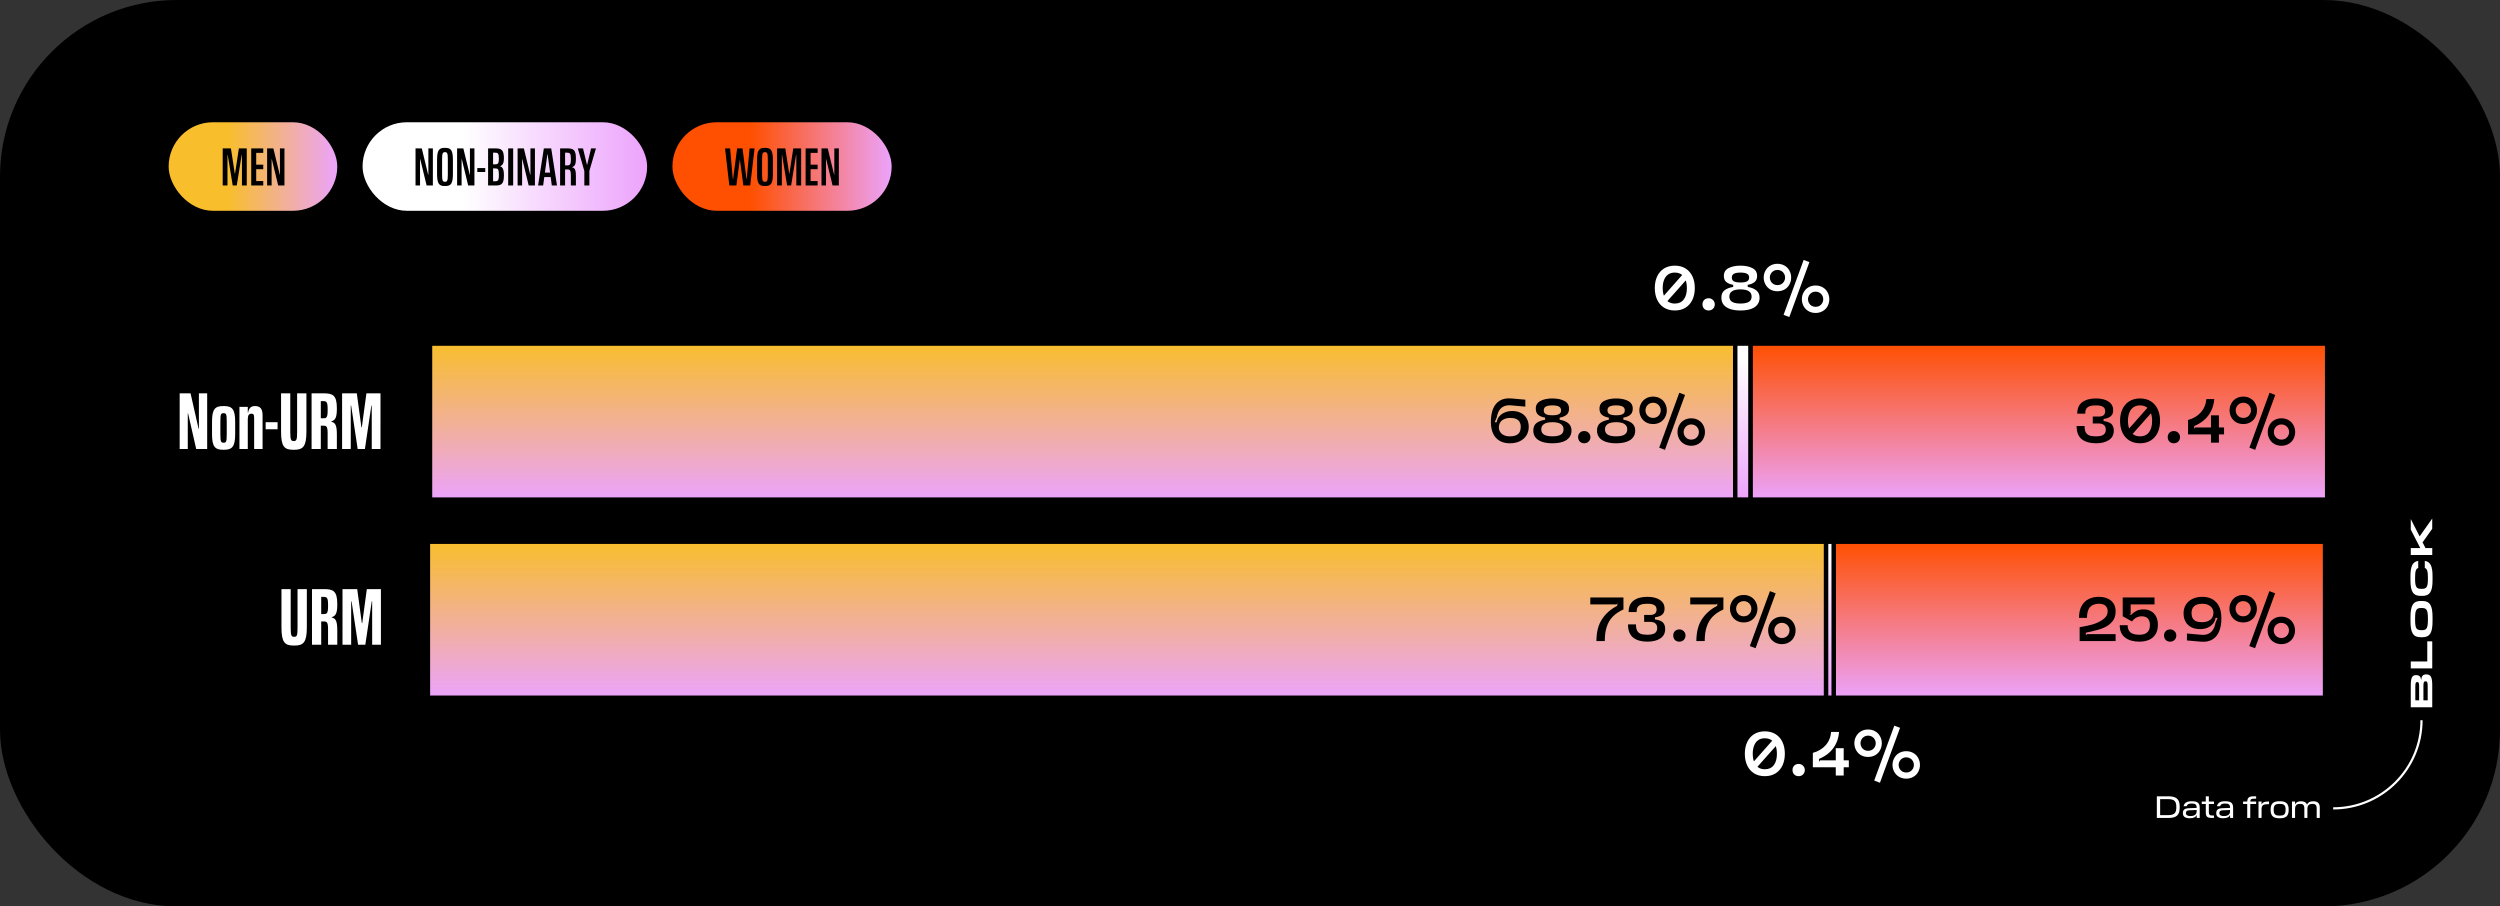 <svg width="1186" height="430" viewBox="0 0 1186 430" fill="none" xmlns="http://www.w3.org/2000/svg"><rect x="0" y="0" width="1186" height="430" fill="#333333" stroke="none"/><rect width="1186" height="430" rx="83.816" fill="#000"></rect><path d="M98.284 213h-5.205l-3.847-16.86h-.151V213h-3.847v-26.402h5.167l3.809 16.86h.151v-16.86h3.923V213zm7.921.377h-.264c-3.96 0-5.356-1.471-5.356-7.392v-5.922c0-5.959 1.396-7.43 5.356-7.43h.264c3.923 0 5.356 1.471 5.356 7.43v5.922c0 5.921-1.433 7.392-5.356 7.392zm-.113-3.357c1.131 0 1.471-.264 1.471-3.998v-6.034c0-3.734-.34-3.961-1.471-3.961-1.207 0-1.547.227-1.547 3.961v6.034c0 3.734.378 3.998 1.547 3.998zm18.473 2.98h-3.998v-14.672c0-1.735-.377-2.074-1.32-2.074-1.132 0-1.698.792-1.698 2.602V213h-3.96v-19.99h3.96v2.715h.151c.415-2.149 1.358-3.092 3.244-3.092 2.489 0 3.621 1.282 3.621 4.413V213zm1.46-9.354v-3.357h5.657v3.357h-5.657zm13.534 9.731h-.415c-4.262 0-5.809-1.509-5.809-8.637v-18.142h4.375v18.33c0 3.697.34 4.3 1.585 4.3h.113c1.244 0 1.546-.603 1.546-4.3v-18.33h4.413v18.142c0 7.128-1.622 8.637-5.808 8.637zm12.63-.377h-4.376v-26.402h5.696c4.337 0 6.298.867 6.298 7.053v.377c0 4.451-.98 5.356-2.64 5.884v.151c1.735.49 2.64 1.245 2.64 6.072V213h-4.375v-7.468c0-3.357-.641-3.583-2.036-3.583h-1.207V213zm1.131-22.706h-1.131v8.147h1.131c1.471 0 2.112-.226 2.112-3.583v-.943c0-3.357-.641-3.621-2.112-3.621zM180.506 213h-4.149v-20.594h-.188L173.114 213h-3.433l-3.092-20.594h-.189V213h-4.111v-26.402h6.978l2.187 16.143h.189l2.187-16.143h6.676V213z" fill="#fff"></path><path fill="url(#paint0_linear_743_199)" stroke="#000" stroke-width="2.095" d="M203 257h663.3v74H203z"></path><path fill="url(#paint1_linear_743_199)" stroke="#000" stroke-width="2.095" d="M869.9 257H1103v74H869.9z"></path><path d="M139.753 306.25h-.415c-4.262 0-5.808-1.508-5.808-8.637v-18.142h4.375v18.331c0 3.696.339 4.299 1.584 4.299h.113c1.245 0 1.546-.603 1.546-4.299v-18.331h4.413v18.142c0 7.129-1.621 8.637-5.808 8.637zm12.63-.377h-4.375v-26.402h5.695c4.338 0 6.299.867 6.299 7.053v.377c0 4.451-.981 5.356-2.64 5.884v.151c1.735.49 2.64 1.245 2.64 6.072v6.865h-4.375v-7.468c0-3.357-.642-3.583-2.037-3.583h-1.207v11.051zm1.131-22.706h-1.131v8.147h1.131c1.471 0 2.113-.226 2.113-3.583v-.943c0-3.357-.642-3.621-2.113-3.621zm27.187 22.706h-4.149v-20.594h-.189l-3.055 20.594h-3.432l-3.093-20.594h-.189v20.594h-4.111v-26.402h6.978l2.188 16.143h.188l2.188-16.143h6.676v26.402z" fill="#fff"></path><path fill="url(#paint2_linear_743_199)" stroke="#000" stroke-width="2.095" d="M830.4 163H1104v74H830.4z"></path><path fill="url(#paint3_linear_743_199)" stroke="#000" stroke-width="2.095" d="M204 163h619.2v74H204z"></path><path d="M707.274 200.026c0-2.288.333-4.293.998-6.014.684-1.721 1.75-3.031 3.197-3.931 1.467-.9 3.335-1.252 5.603-1.056l6.542.587v3.285l-6.542-.586c-1.408-.137-2.591 0-3.549.41-.939.411-1.692 1.056-2.259 1.936-.548.881-.958 2.015-1.232 3.403l-.968 2.259h.968c.156-1.075.567-2.014 1.232-2.816.684-.802 1.555-1.418 2.611-1.848 1.056-.45 2.22-.675 3.491-.675 1.623 0 3.021.313 4.195.939 1.193.606 2.102 1.476 2.728 2.611.626 1.134.939 2.464.939 3.989 0 1.506-.362 2.846-1.086 4.019-.723 1.174-1.76 2.093-3.109 2.758-1.35.665-2.934.997-4.753.997-2.796 0-4.997-.86-6.6-2.581-1.604-1.741-2.406-4.303-2.406-7.686zm3.785 2.787c0 .723.195 1.408.586 2.053.391.646.978 1.164 1.76 1.555.802.391 1.761.587 2.875.587 1.721 0 3.012-.362 3.873-1.086.86-.743 1.29-1.877 1.29-3.403 0-.919-.176-1.691-.528-2.317-.352-.646-.899-1.125-1.642-1.438-.724-.332-1.624-.498-2.699-.498-1.174 0-2.171.186-2.993.557-.821.352-1.447.87-1.877 1.555-.43.665-.645 1.476-.645 2.435zm16.339 1.437c0-1.564.489-2.738 1.467-3.52.997-.782 2.376-1.32 4.136-1.614v-.997c-1.33-.215-2.405-.645-3.227-1.291-.802-.645-1.202-1.633-1.202-2.963 0-1.682.743-2.904 2.229-3.667 1.486-.782 3.374-1.173 5.662-1.173s4.175.391 5.662 1.173c1.486.763 2.229 1.985 2.229 3.667 0 1.33-.411 2.318-1.232 2.963-.802.646-1.877 1.076-3.227 1.291v.997c1.721.274 3.09.832 4.107 1.673 1.017.821 1.526 1.975 1.526 3.461 0 1.311-.372 2.425-1.115 3.344-.724.9-1.76 1.575-3.11 2.025-1.349.449-2.963.674-4.84.674-1.858 0-3.472-.225-4.841-.674-1.349-.45-2.395-1.125-3.138-2.025-.724-.919-1.086-2.033-1.086-3.344zm3.784-.587c0 .724.186 1.34.558 1.849.371.489.948.86 1.731 1.114.782.255 1.779.382 2.992.382 1.212 0 2.21-.127 2.992-.382.782-.254 1.359-.625 1.731-1.114.371-.509.557-1.125.557-1.849 0-1.095-.43-1.926-1.291-2.493-.86-.587-2.19-.88-3.989-.88s-3.129.293-3.99.88c-.86.567-1.291 1.398-1.291 2.493zm1.174-9.006c0 .861.332 1.467.997 1.819.665.352 1.702.528 3.11.528s2.444-.176 3.109-.528c.665-.371.998-.978.998-1.819s-.342-1.437-1.027-1.789c-.665-.372-1.692-.557-3.08-.557-1.389 0-2.425.185-3.11.557-.665.352-.997.948-.997 1.789zm19.204 15.636c-.86 0-1.564-.273-2.112-.821-.528-.567-.792-1.271-.792-2.112 0-.822.264-1.506.792-2.054.548-.547 1.252-.821 2.112-.821.841 0 1.535.283 2.083.851.567.547.851 1.222.851 2.024 0 .841-.284 1.545-.851 2.112-.548.548-1.242.821-2.083.821zm6.062-6.043c0-1.564.489-2.738 1.467-3.52.997-.782 2.376-1.32 4.136-1.614v-.997c-1.33-.215-2.406-.645-3.227-1.291-.802-.645-1.203-1.633-1.203-2.963 0-1.682.743-2.904 2.23-3.667 1.486-.782 3.373-1.173 5.662-1.173 2.288 0 4.175.391 5.661 1.173 1.487.763 2.23 1.985 2.23 3.667 0 1.33-.411 2.318-1.232 2.963-.802.646-1.878 1.076-3.227 1.291v.997c1.721.274 3.09.832 4.107 1.673 1.017.821 1.525 1.975 1.525 3.461 0 1.311-.371 2.425-1.114 3.344-.724.9-1.761 1.575-3.11 2.025-1.349.449-2.963.674-4.84.674-1.858 0-3.472-.225-4.841-.674-1.349-.45-2.396-1.125-3.139-2.025-.723-.919-1.085-2.033-1.085-3.344zm3.784-.587c0 .724.186 1.34.558 1.849.371.489.948.86 1.73 1.114.783.255 1.78.382 2.993.382 1.212 0 2.21-.127 2.992-.382.782-.254 1.359-.625 1.731-1.114.371-.509.557-1.125.557-1.849 0-1.095-.43-1.926-1.291-2.493-.86-.587-2.19-.88-3.989-.88-1.8 0-3.13.293-3.99.88-.861.567-1.291 1.398-1.291 2.493zm1.174-9.006c0 .861.332 1.467.997 1.819.665.352 1.701.528 3.11.528 1.408 0 2.444-.176 3.109-.528.665-.371.998-.978.998-1.819s-.343-1.437-1.027-1.789c-.665-.372-1.692-.557-3.08-.557-1.389 0-2.425.185-3.11.557-.665.352-.997.948-.997 1.789zm34.076-8.331l2.728 1.027-9.534 26.05-2.728-1.027 9.534-26.05zm5.662 25.141c-1.271 0-2.406-.294-3.403-.88-.978-.567-1.741-1.35-2.288-2.347-.548-1.017-.822-2.112-.822-3.286 0-1.173.274-2.259.822-3.256.547-1.017 1.31-1.809 2.288-2.376.997-.587 2.132-.88 3.403-.88s2.405.293 3.403.88c.997.567 1.76 1.359 2.288 2.376.548.997.821 2.083.821 3.256 0 1.174-.273 2.269-.821 3.286-.528.997-1.291 1.78-2.288 2.347-.998.586-2.132.88-3.403.88zm0-2.904c.704 0 1.33-.157 1.877-.47.548-.332.978-.772 1.291-1.32.313-.567.469-1.173.469-1.819 0-.645-.156-1.242-.469-1.789-.313-.567-.743-1.007-1.291-1.32-.547-.333-1.173-.499-1.877-.499-.685 0-1.301.166-1.848.499-.548.313-.978.753-1.291 1.32-.313.547-.47 1.144-.47 1.789 0 .646.157 1.252.47 1.819.313.548.743.988 1.291 1.32.547.313 1.163.47 1.848.47zm-18.1-7.393c-1.272 0-2.406-.284-3.403-.851-.978-.586-1.741-1.379-2.288-2.376-.548-1.017-.822-2.112-.822-3.286 0-1.173.274-2.258.822-3.256.547-1.017 1.31-1.809 2.288-2.376.997-.587 2.131-.88 3.403-.88 1.271 0 2.405.293 3.403.88.997.567 1.76 1.359 2.288 2.376.547.998.821 2.083.821 3.256 0 1.174-.274 2.269-.821 3.286-.528.997-1.291 1.79-2.288 2.376-.998.567-2.132.851-3.403.851zm0-2.904c.704 0 1.33-.157 1.877-.47.548-.332.978-.772 1.291-1.32.313-.567.469-1.173.469-1.819 0-.645-.156-1.241-.469-1.789-.313-.567-.743-1.007-1.291-1.32-.547-.333-1.173-.499-1.877-.499-.685 0-1.301.166-1.848.499-.548.313-.978.753-1.291 1.32-.313.548-.47 1.144-.47 1.789 0 .646.157 1.252.47 1.819.313.548.743.988 1.291 1.32.547.313 1.163.47 1.848.47z" fill="#000"></path><path d="M785.035 136.645c0-2.093.371-3.931 1.114-5.516.744-1.603 1.829-2.855 3.257-3.755 1.447-.899 3.158-1.349 5.133-1.349 1.976 0 3.677.45 5.105 1.349 1.428.9 2.513 2.152 3.256 3.755.743 1.585 1.115 3.423 1.115 5.516 0 2.092-.372 3.94-1.115 5.544-.743 1.604-1.828 2.855-3.256 3.755-1.428.9-3.129 1.349-5.105 1.349-1.975 0-3.686-.449-5.133-1.349-1.428-.9-2.513-2.151-3.257-3.755-.743-1.604-1.114-3.452-1.114-5.544zm3.755 0c0 1.525.225 2.845.674 3.96.45 1.095 1.096 1.936 1.937 2.523.86.586 1.906.88 3.138.88 1.839 0 3.247-.646 4.225-1.936.997-1.291 1.496-3.1 1.496-5.427 0-2.308-.499-4.107-1.496-5.398-.978-1.291-2.386-1.936-4.225-1.936-1.232 0-2.278.293-3.138.88-.841.586-1.487 1.427-1.937 2.523-.449 1.095-.674 2.405-.674 3.931zm10.825-7.98l2.112 2.112-12.145 13.671-2.112-2.054 12.145-13.729zm10.945 18.628c-.86 0-1.564-.273-2.112-.821-.528-.567-.792-1.271-.792-2.112 0-.822.264-1.506.792-2.054.548-.547 1.252-.821 2.112-.821.841 0 1.535.283 2.083.851.567.547.851 1.222.851 2.024 0 .841-.284 1.545-.851 2.112-.548.548-1.242.821-2.083.821zm6.062-6.043c0-1.564.489-2.738 1.467-3.52.997-.782 2.376-1.32 4.136-1.614v-.997c-1.33-.215-2.406-.645-3.227-1.291-.802-.645-1.203-1.633-1.203-2.963 0-1.682.743-2.904 2.23-3.667 1.486-.782 3.373-1.173 5.662-1.173 2.288 0 4.175.391 5.661 1.173 1.487.763 2.23 1.985 2.23 3.667 0 1.33-.411 2.318-1.232 2.963-.802.646-1.878 1.076-3.227 1.291v.997c1.721.274 3.09.832 4.107 1.673 1.017.821 1.525 1.975 1.525 3.461 0 1.311-.371 2.425-1.114 3.344-.724.9-1.761 1.575-3.11 2.025-1.349.449-2.963.674-4.84.674-1.858 0-3.472-.225-4.841-.674-1.349-.45-2.396-1.125-3.139-2.025-.723-.919-1.085-2.033-1.085-3.344zm3.784-.587c0 .724.186 1.34.558 1.849.371.489.948.86 1.73 1.114.783.255 1.78.382 2.993.382 1.212 0 2.21-.127 2.992-.382.782-.254 1.359-.625 1.731-1.114.371-.509.557-1.125.557-1.849 0-1.095-.43-1.926-1.291-2.493-.86-.587-2.19-.88-3.989-.88-1.8 0-3.13.293-3.99.88-.861.567-1.291 1.398-1.291 2.493zm1.174-9.006c0 .861.332 1.467.997 1.819.665.352 1.701.528 3.11.528 1.408 0 2.444-.176 3.109-.528.665-.371.998-.978.998-1.819s-.343-1.437-1.027-1.789c-.665-.372-1.692-.557-3.08-.557-1.389 0-2.425.185-3.11.557-.665.352-.997.948-.997 1.789zm34.076-8.331l2.728 1.027-9.534 26.05-2.728-1.027 9.534-26.05zm5.662 25.141c-1.271 0-2.406-.294-3.403-.88-.978-.567-1.741-1.35-2.288-2.347-.548-1.017-.822-2.112-.822-3.286 0-1.173.274-2.259.822-3.256.547-1.017 1.31-1.809 2.288-2.376.997-.587 2.132-.88 3.403-.88s2.405.293 3.403.88c.997.567 1.76 1.359 2.288 2.376.548.997.821 2.083.821 3.256 0 1.174-.273 2.269-.821 3.286-.528.997-1.291 1.78-2.288 2.347-.998.586-2.132.88-3.403.88zm0-2.904c.704 0 1.33-.157 1.877-.47.548-.332.978-.772 1.291-1.32.313-.567.469-1.173.469-1.819 0-.645-.156-1.242-.469-1.789-.313-.567-.743-1.007-1.291-1.32-.547-.333-1.173-.499-1.877-.499-.685 0-1.301.166-1.848.499-.548.313-.978.753-1.291 1.32-.313.547-.47 1.144-.47 1.789 0 .646.157 1.252.47 1.819.313.548.743.988 1.291 1.32.547.313 1.163.47 1.848.47zm-18.1-7.393c-1.272 0-2.406-.284-3.403-.851-.978-.586-1.741-1.379-2.288-2.376-.548-1.017-.822-2.112-.822-3.286 0-1.173.274-2.258.822-3.256.547-1.017 1.31-1.809 2.288-2.376.997-.587 2.131-.88 3.403-.88 1.271 0 2.405.293 3.403.88.997.567 1.76 1.359 2.288 2.376.547.998.821 2.083.821 3.256 0 1.174-.274 2.269-.821 3.286-.528.997-1.291 1.79-2.288 2.376-.998.567-2.132.851-3.403.851zm0-2.904c.704 0 1.33-.157 1.877-.47.548-.332.978-.772 1.291-1.32.313-.567.469-1.173.469-1.819 0-.645-.156-1.241-.469-1.789-.313-.567-.743-1.007-1.291-1.32-.547-.333-1.173-.499-1.877-.499-.685 0-1.301.166-1.848.499-.548.313-.978.753-1.291 1.32-.313.548-.47 1.144-.47 1.789 0 .646.157 1.252.47 1.819.313.548.743.988 1.291 1.32.547.313 1.163.47 1.848.47zM827.748 357.57c0-2.092.372-3.931 1.115-5.515.743-1.604 1.829-2.855 3.256-3.755 1.447-.899 3.159-1.349 5.134-1.349 1.975 0 3.677.45 5.104 1.349 1.428.9 2.513 2.151 3.257 3.755.743 1.584 1.114 3.423 1.114 5.515 0 2.093-.371 3.941-1.114 5.545-.744 1.603-1.829 2.855-3.257 3.755-1.427.899-3.129 1.349-5.104 1.349s-3.687-.45-5.134-1.349c-1.427-.9-2.513-2.152-3.256-3.755-.743-1.604-1.115-3.452-1.115-5.545zm3.755 0c0 1.526.225 2.846.675 3.961.45 1.095 1.095 1.936 1.936 2.522.861.587 1.907.881 3.139.881 1.838 0 3.246-.646 4.224-1.937.998-1.29 1.496-3.099 1.496-5.427 0-2.307-.498-4.107-1.496-5.397-.978-1.291-2.386-1.937-4.224-1.937-1.232 0-2.278.294-3.139.88-.841.587-1.486 1.428-1.936 2.523-.45 1.095-.675 2.406-.675 3.931zm10.825-7.979l2.112 2.112-12.145 13.671-2.112-2.054 12.145-13.729zm10.946 18.628c-.861 0-1.565-.274-2.112-.821-.529-.567-.793-1.271-.793-2.112 0-.822.264-1.506.793-2.054.547-.548 1.251-.821 2.112-.821.841 0 1.535.283 2.083.85.567.548.85 1.223.85 2.025 0 .841-.283 1.545-.85 2.112-.548.547-1.242.821-2.083.821zm17.62-13.26h3.755v12.967h-3.755v-12.967zm-10.884 2.201c2.484-.665 4.488-1.849 6.014-3.55 1.545-1.702 2.435-3.823 2.669-6.366h3.755c-.156 2.093-.655 3.97-1.496 5.633-.821 1.662-1.916 3.09-3.285 4.283-1.35 1.173-2.924 2.131-4.723 2.874v1.379l.498-.704h13.641v3.286H860.01v-6.835zm38.646-12.908l2.728 1.027-9.534 26.05-2.728-1.027 9.534-26.05zm5.662 25.141c-1.271 0-2.406-.294-3.403-.881-.978-.567-1.741-1.349-2.288-2.346-.548-1.017-.822-2.113-.822-3.286s.274-2.259.822-3.256c.547-1.017 1.31-1.809 2.288-2.376.997-.587 2.132-.88 3.403-.88s2.405.293 3.403.88c.997.567 1.76 1.359 2.288 2.376.548.997.821 2.083.821 3.256 0 1.173-.273 2.269-.821 3.286-.528.997-1.291 1.779-2.288 2.346-.998.587-2.132.881-3.403.881zm0-2.905c.704 0 1.33-.156 1.877-.469.548-.333.978-.773 1.291-1.32.313-.567.469-1.174.469-1.819s-.156-1.242-.469-1.789c-.313-.568-.743-1.008-1.291-1.321-.547-.332-1.173-.498-1.877-.498-.685 0-1.301.166-1.848.498-.548.313-.978.753-1.291 1.321-.313.547-.47 1.144-.47 1.789s.157 1.252.47 1.819c.313.547.743.987 1.291 1.32.547.313 1.163.469 1.848.469zm-18.1-7.392c-1.272 0-2.406-.284-3.403-.851-.978-.587-1.741-1.379-2.288-2.376-.548-1.017-.822-2.112-.822-3.286 0-1.173.274-2.259.822-3.256.547-1.017 1.31-1.809 2.288-2.376.997-.587 2.131-.88 3.403-.88 1.271 0 2.405.293 3.403.88.997.567 1.76 1.359 2.288 2.376.547.997.821 2.083.821 3.256 0 1.174-.274 2.269-.821 3.286-.528.997-1.291 1.789-2.288 2.376-.998.567-2.132.851-3.403.851zm0-2.904c.704 0 1.33-.157 1.877-.47.548-.332.978-.772 1.291-1.32.313-.567.469-1.173.469-1.819 0-.645-.156-1.242-.469-1.789-.313-.567-.743-1.007-1.291-1.32-.547-.333-1.173-.499-1.877-.499-.685 0-1.301.166-1.848.499-.548.313-.978.753-1.291 1.32-.313.547-.47 1.144-.47 1.789 0 .646.157 1.252.47 1.819.313.548.743.988 1.291 1.32.547.313 1.163.47 1.848.47z" fill="#fff"></path><path d="M988.93 202.109c0 1.251.176 2.229.528 2.933.371.704.938 1.213 1.701 1.526.782.293 1.839.44 3.168.44 1.643 0 2.826-.254 3.55-.763.743-.528 1.115-1.32 1.115-2.376 0-1.017-.294-1.76-.88-2.23-.567-.489-1.379-.733-2.435-.733h-2.875v-3.286h2.875c1.017 0 1.77-.215 2.259-.645.508-.43.762-1.066.762-1.907 0-.919-.332-1.604-.997-2.053-.665-.47-1.789-.704-3.374-.704-1.29 0-2.307.136-3.05.41-.724.274-1.252.695-1.585 1.262-.313.547-.469 1.3-.469 2.259h-3.784c0-2.445.782-4.254 2.347-5.428 1.584-1.193 3.764-1.789 6.541-1.789 2.523 0 4.508.489 5.953 1.467 1.47.978 2.2 2.337 2.2 4.077 0 .92-.18 1.663-.55 2.23-.38.567-.88.997-1.53 1.291-.626.293-1.447.518-2.464.674v.969c.058.019.107.039.146.058h.176c.978.157 1.782.382 2.402.675.65.293 1.16.753 1.53 1.379.39.626.59 1.457.59 2.493 0 1.936-.78 3.413-2.32 4.43-1.527 1.017-3.571 1.525-6.133 1.525-2.855 0-5.104-.645-6.747-1.936-1.623-1.291-2.435-3.373-2.435-6.248h3.785zm16.82-2.464c0-2.093.37-3.931 1.11-5.516.75-1.603 1.83-2.855 3.26-3.755 1.45-.899 3.16-1.349 5.13-1.349 1.98 0 3.68.45 5.11 1.349 1.43.9 2.51 2.152 3.25 3.755.75 1.585 1.12 3.423 1.12 5.516 0 2.092-.37 3.94-1.12 5.544-.74 1.604-1.82 2.855-3.25 3.755-1.43.9-3.13 1.349-5.11 1.349-1.97 0-3.68-.449-5.13-1.349-1.43-.9-2.51-2.151-3.26-3.755-.74-1.604-1.11-3.452-1.11-5.544zm3.75 0c0 1.525.23 2.845.68 3.96.45 1.095 1.09 1.936 1.93 2.523.86.586 1.91.88 3.14.88 1.84 0 3.25-.646 4.23-1.936.99-1.291 1.49-3.1 1.49-5.427 0-2.308-.5-4.107-1.49-5.398-.98-1.291-2.39-1.936-4.23-1.936-1.23 0-2.28.293-3.14.88-.84.586-1.48 1.427-1.93 2.523-.45 1.095-.68 2.405-.68 3.931zm10.83-7.98l2.11 2.112-12.14 13.671-2.12-2.054 12.15-13.729zm10.94 18.628c-.86 0-1.56-.273-2.11-.821-.53-.567-.79-1.271-.79-2.112 0-.822.26-1.506.79-2.054.55-.547 1.25-.821 2.11-.821.84 0 1.54.283 2.09.851.56.547.85 1.222.85 2.024 0 .841-.29 1.545-.85 2.112-.55.548-1.25.821-2.09.821zm17.62-13.259h3.76V210h-3.76v-12.966zm-10.88 2.2c2.48-.665 4.49-1.848 6.01-3.55 1.55-1.701 2.44-3.823 2.67-6.366h3.76c-.16 2.093-.66 3.97-1.5 5.633-.82 1.662-1.91 3.09-3.28 4.283-1.35 1.173-2.93 2.132-4.73 2.875v1.378l.5-.704h13.64v3.286h-17.07v-6.835zm38.65-12.908l2.72 1.027-9.53 26.05-2.73-1.027 9.54-26.05zm5.66 25.141c-1.27 0-2.41-.294-3.41-.88-.97-.567-1.74-1.35-2.28-2.347-.55-1.017-.82-2.112-.82-3.286 0-1.173.27-2.259.82-3.256.54-1.017 1.31-1.809 2.28-2.376 1-.587 2.14-.88 3.41-.88s2.4.293 3.4.88c1 .567 1.76 1.359 2.29 2.376.55.997.82 2.083.82 3.256 0 1.174-.27 2.269-.82 3.286-.53.997-1.29 1.78-2.29 2.347-1 .586-2.13.88-3.4.88zm0-2.904c.7 0 1.33-.157 1.88-.47.54-.332.97-.772 1.29-1.32.31-.567.47-1.173.47-1.819 0-.645-.16-1.242-.47-1.789-.32-.567-.75-1.007-1.29-1.32-.55-.333-1.18-.499-1.88-.499-.69 0-1.3.166-1.85.499-.55.313-.98.753-1.29 1.32-.31.547-.47 1.144-.47 1.789 0 .646.16 1.252.47 1.819.31.548.74.988 1.29 1.32.55.313 1.16.47 1.85.47zm-18.1-7.393c-1.27 0-2.41-.284-3.41-.851-.97-.586-1.74-1.379-2.28-2.376-.55-1.017-.82-2.112-.82-3.286 0-1.173.27-2.258.82-3.256.54-1.017 1.31-1.809 2.28-2.376 1-.587 2.14-.88 3.41-.88s2.4.293 3.4.88c1 .567 1.76 1.359 2.29 2.376.55.998.82 2.083.82 3.256 0 1.174-.27 2.269-.82 3.286-.53.997-1.29 1.79-2.29 2.376-1 .567-2.13.851-3.4.851zm0-2.904c.7 0 1.33-.157 1.88-.47.54-.332.97-.772 1.29-1.32.31-.567.47-1.173.47-1.819 0-.645-.16-1.241-.47-1.789-.32-.567-.75-1.007-1.29-1.32-.55-.333-1.18-.499-1.88-.499-.69 0-1.3.166-1.85.499-.55.313-.98.753-1.29 1.32-.31.548-.47 1.144-.47 1.789 0 .646.16 1.252.47 1.819.31.548.74.988 1.29 1.32.55.313 1.16.47 1.85.47zM757.345 304.111c0-4.224.88-7.676 2.641-10.355 1.779-2.699 4.195-4.821 7.245-6.366v-1.349l-.293.674h-12.497v-3.285h15.724v5.691c-2.093.939-3.784 2.073-5.075 3.403-1.271 1.31-2.22 2.914-2.846 4.811-.625 1.877-.938 4.136-.938 6.776h-3.961zm18.764-7.891c0 1.252.176 2.23.528 2.934.371.704.938 1.212 1.701 1.525.783.293 1.839.44 3.168.44 1.643 0 2.826-.254 3.55-.763.743-.528 1.115-1.32 1.115-2.376 0-1.017-.294-1.76-.88-2.229-.567-.489-1.379-.734-2.435-.734h-2.875v-3.285h2.875c1.017 0 1.77-.215 2.259-.646.508-.43.762-1.066.762-1.907 0-.919-.332-1.603-.997-2.053-.665-.469-1.789-.704-3.374-.704-1.29 0-2.307.137-3.05.411-.724.273-1.252.694-1.585 1.261-.312.548-.469 1.301-.469 2.259h-3.784c0-2.445.782-4.254 2.347-5.427 1.584-1.193 3.764-1.79 6.541-1.79 2.523 0 4.508.489 5.956 1.467 1.466.978 2.2 2.337 2.2 4.078 0 .919-.186 1.662-.558 2.229-.371.567-.88.998-1.525 1.291-.626.293-1.447.518-2.464.675v.968c.058.019.107.039.146.059h.176c.978.156 1.78.381 2.406.674.645.294 1.154.753 1.525 1.379.392.626.587 1.457.587 2.494 0 1.936-.772 3.412-2.317 4.429-1.526 1.017-3.57 1.526-6.132 1.526-2.855 0-5.104-.646-6.747-1.936-1.623-1.291-2.435-3.374-2.435-6.249h3.785zm20.571 8.185c-.86 0-1.564-.274-2.112-.822-.528-.567-.792-1.271-.792-2.112 0-.821.264-1.506.792-2.053.548-.548 1.252-.822 2.112-.822.841 0 1.535.284 2.083.851.567.548.851 1.222.851 2.024 0 .841-.284 1.545-.851 2.112-.548.548-1.242.822-2.083.822zm8.078-.294c0-4.224.88-7.676 2.64-10.355 1.78-2.699 4.195-4.821 7.246-6.366v-1.349l-.293.674h-12.497v-3.285h15.724v5.691c-2.093.939-3.785 2.073-5.075 3.403-1.272 1.31-2.22 2.914-2.846 4.811-.626 1.877-.939 4.136-.939 6.776h-3.96zm34.898-23.674l2.728 1.027-9.534 26.05-2.728-1.026 9.534-26.051zm5.662 25.141c-1.271 0-2.406-.293-3.403-.88-.978-.567-1.741-1.349-2.288-2.347-.548-1.017-.822-2.112-.822-3.285 0-1.174.274-2.259.822-3.257.547-1.017 1.31-1.809 2.288-2.376.997-.587 2.132-.88 3.403-.88s2.405.293 3.403.88c.997.567 1.76 1.359 2.288 2.376.548.998.821 2.083.821 3.257 0 1.173-.273 2.268-.821 3.285-.528.998-1.291 1.78-2.288 2.347-.998.587-2.132.88-3.403.88zm0-2.904c.704 0 1.33-.157 1.877-.469.548-.333.978-.773 1.291-1.321.313-.567.469-1.173.469-1.818 0-.646-.156-1.242-.469-1.79-.313-.567-.743-1.007-1.291-1.32-.547-.332-1.173-.499-1.877-.499-.685 0-1.301.167-1.848.499-.548.313-.978.753-1.291 1.32-.313.548-.47 1.144-.47 1.79 0 .645.157 1.251.47 1.818.313.548.743.988 1.291 1.321.547.312 1.163.469 1.848.469zm-18.1-7.393c-1.272 0-2.406-.283-3.403-.85-.978-.587-1.741-1.379-2.288-2.377-.548-1.017-.822-2.112-.822-3.285 0-1.174.274-2.259.822-3.256.547-1.017 1.31-1.81 2.288-2.377.997-.586 2.131-.88 3.403-.88 1.271 0 2.405.294 3.403.88.997.567 1.76 1.36 2.288 2.377.547.997.821 2.082.821 3.256 0 1.173-.274 2.268-.821 3.285-.528.998-1.291 1.79-2.288 2.377-.998.567-2.132.85-3.403.85zm0-2.904c.704 0 1.33-.156 1.877-.469.548-.333.978-.773 1.291-1.32.313-.568.469-1.174.469-1.819 0-.646-.156-1.242-.469-1.79-.313-.567-.743-1.007-1.291-1.32-.547-.332-1.173-.499-1.877-.499-.685 0-1.301.167-1.848.499-.548.313-.978.753-1.291 1.32-.313.548-.47 1.144-.47 1.79 0 .645.157 1.251.47 1.819.313.547.743.987 1.291 1.32.547.313 1.163.469 1.848.469zM986.287 293.11c0-2.307.411-4.195 1.232-5.661.822-1.487 1.936-2.572 3.345-3.257 1.408-.704 3.021-1.056 4.84-1.056 2.405 0 4.336.607 5.776 1.819 1.45 1.213 2.17 2.924 2.17 5.134 0 1.916-.51 3.501-1.55 4.752-1.02 1.232-2.328 2.2-3.932 2.904-1.604.705-3.667 1.33-6.19 1.878-.997.215-1.819.391-2.464.528v1.349l.499-.674h13.637v3.285h-17.069v-6.6c.078-.02.176-.03.293-.03.117-.019.235-.039.352-.058 1.76-.274 3.54-.655 5.339-1.144 1.819-.509 3.491-1.291 5.016-2.347 1.526-1.056 2.289-2.386 2.289-3.99 0-1.075-.343-1.926-1.027-2.552-.685-.645-1.711-.968-3.08-.968-1.878 0-3.296.528-4.254 1.584-.958 1.037-1.438 2.738-1.438 5.104h-3.784zm23.063 3.491c0 1.506.44 2.641 1.32 3.403.9.744 2.3 1.115 4.2 1.115 1.17 0 2.13-.176 2.87-.528.75-.352 1.29-.87 1.65-1.555.35-.704.52-1.574.52-2.611 0-1.31-.32-2.307-.96-2.992-.63-.704-1.59-1.056-2.88-1.056-1 0-1.89.215-2.67.645-.76.411-1.43 1.008-1.99 1.79l-4.4-2.464v-8.918h15.1v3.285h-11.32v4.577l-.7.264 1.02.088c.61-.704 1.38-1.301 2.32-1.79.94-.508 2.1-.763 3.49-.763 1.35 0 2.53.294 3.55.881 1.02.567 1.81 1.398 2.38 2.493.57 1.095.85 2.406.85 3.931 0 1.78-.36 3.266-1.09 4.459-.72 1.193-1.75 2.083-3.08 2.67-1.31.586-2.86.88-4.66.88-2.82 0-5.07-.655-6.75-1.966-1.68-1.31-2.52-3.256-2.52-5.838h3.75zm20.17 7.804c-.86 0-1.56-.274-2.11-.822-.53-.567-.79-1.271-.79-2.112 0-.821.26-1.506.79-2.053.55-.548 1.25-.822 2.11-.822.84 0 1.54.284 2.08.851.57.548.85 1.222.85 2.024 0 .841-.28 1.545-.85 2.112-.54.548-1.24.822-2.08.822zm24.31-11.001c0 2.288-.34 4.293-1.03 6.014-.66 1.721-1.73 3.031-3.2 3.931-1.44.899-3.3 1.251-5.57 1.056l-6.54-.587v-3.286l6.54.587c1.41.137 2.58 0 3.52-.411.96-.41 1.71-1.056 2.26-1.936.57-.88.99-2.014 1.26-3.403l.97-2.259h-.97c-.16 1.076-.58 2.015-1.26 2.817-.67.802-1.53 1.427-2.58 1.877-1.06.43-2.22.646-3.49.646-1.63 0-3.03-.304-4.23-.91-1.17-.626-2.07-1.506-2.7-2.64-.62-1.134-.93-2.464-.93-3.99 0-1.506.36-2.845 1.08-4.019.72-1.173 1.76-2.092 3.11-2.757 1.35-.665 2.93-.998 4.75-.998 2.8 0 5 .871 6.6 2.611 1.61 1.721 2.41 4.273 2.41 7.657zm-3.79-2.787c0-.724-.19-1.408-.58-2.054-.39-.645-.99-1.163-1.79-1.554-.78-.392-1.73-.587-2.85-.587-1.72 0-3.01.371-3.87 1.115-.86.723-1.29 1.848-1.29 3.373 0 .919.18 1.702.53 2.347.35.626.89 1.105 1.61 1.438.74.312 1.65.469 2.73.469 1.17 0 2.17-.176 2.99-.528.82-.372 1.45-.89 1.88-1.555.43-.684.64-1.506.64-2.464zm26.55-10.18l2.73 1.027-9.53 26.05-2.73-1.026 9.53-26.051zm5.66 25.141c-1.27 0-2.4-.293-3.4-.88-.98-.567-1.74-1.349-2.29-2.347-.54-1.017-.82-2.112-.82-3.285 0-1.174.28-2.259.82-3.257.55-1.017 1.31-1.809 2.29-2.376 1-.587 2.13-.88 3.4-.88 1.28 0 2.41.293 3.41.88.99.567 1.76 1.359 2.29 2.376.54.998.82 2.083.82 3.257 0 1.173-.28 2.268-.82 3.285-.53.998-1.3 1.78-2.29 2.347-1 .587-2.13.88-3.41.88zm0-2.904c.71 0 1.33-.157 1.88-.469.55-.333.98-.773 1.29-1.321.32-.567.47-1.173.47-1.818 0-.646-.15-1.242-.47-1.79-.31-.567-.74-1.007-1.29-1.32-.55-.332-1.17-.499-1.88-.499-.68 0-1.3.167-1.84.499-.55.313-.98.753-1.29 1.32-.32.548-.47 1.144-.47 1.79 0 .645.15 1.251.47 1.818.31.548.74.988 1.29 1.321.54.312 1.16.469 1.84.469zm-18.1-7.393c-1.27 0-2.4-.283-3.4-.85-.98-.587-1.74-1.379-2.29-2.377-.54-1.017-.82-2.112-.82-3.285 0-1.174.28-2.259.82-3.256.55-1.017 1.31-1.81 2.29-2.377 1-.586 2.13-.88 3.4-.88 1.28 0 2.41.294 3.41.88.99.567 1.76 1.36 2.29 2.377.54.997.82 2.082.82 3.256 0 1.173-.28 2.268-.82 3.285-.53.998-1.3 1.79-2.29 2.377-1 .567-2.13.85-3.41.85zm0-2.904c.71 0 1.33-.156 1.88-.469.55-.333.98-.773 1.29-1.32.32-.568.47-1.174.47-1.819 0-.646-.15-1.242-.47-1.79-.31-.567-.74-1.007-1.29-1.32-.55-.332-1.17-.499-1.88-.499-.68 0-1.3.167-1.84.499-.55.313-.98.753-1.29 1.32-.32.548-.47 1.144-.47 1.79 0 .645.15 1.251.47 1.819.31.547.74.987 1.29 1.32.54.313 1.16.469 1.84.469z" fill="#000"></path><path d="M1034.04 383.296c0 3.256-1.49 4.738-5.19 4.738h-5.65v-10.268h5.62c3.71 0 5.22 1.497 5.22 4.738v.792zm-5.5-4.195h-3.77v7.598h3.77c3.16 0 3.9-1.232 3.9-3.652v-.279c0-2.42-.74-3.667-3.9-3.667zm15 8.933h-1.43v-1.32h-.08c-.36.851-1.26 1.467-3.22 1.467-2.1 0-3.26-.778-3.26-2.377v-.102c0-1.452.82-2.186 2.64-2.274l3.9-.161v-.176c0-1.584-.85-1.892-2.4-1.892-1.34 0-2.04.337-2.34 1.261h-1.46c.35-1.54 1.43-2.347 3.74-2.347h.26c2.45 0 3.65.734 3.65 3.037v4.884zm-6.52-2.288c0 .982.82 1.393 2.17 1.393 1.85 0 2.9-.792 2.9-2.215v-.66l-3.5.147c-1.09.044-1.57.411-1.57 1.261v.074zm13.3 2.288h-1.08c-2.08 0-2.81-.66-2.81-2.582v-4.033h-1.91v-1.159h1.91v-2.494h1.45v2.494h2.44v1.159h-2.44v3.755c0 1.466.5 1.701 1.85 1.701h.59v1.159zm9.07 0h-1.44v-1.32h-.07c-.37.851-1.27 1.467-3.23 1.467-2.1 0-3.26-.778-3.26-2.377v-.102c0-1.452.82-2.186 2.64-2.274l3.9-.161v-.176c0-1.584-.85-1.892-2.4-1.892-1.34 0-2.04.337-2.33 1.261h-1.47c.35-1.54 1.44-2.347 3.74-2.347h.26c2.45 0 3.66.734 3.66 3.037v4.884zm-6.53-2.288c0 .982.82 1.393 2.17 1.393 1.85 0 2.9-.792 2.9-2.215v-.66l-3.5.147c-1.09.044-1.57.411-1.57 1.261v.074zm11.26-4.327v-1.159h1.96c.08-1.922 1.03-2.494 2.97-2.494h1.26v1.13h-1.04c-1.16 0-1.74.235-1.74 1.364h2.78v1.159h-2.78v6.615h-1.45v-6.615h-1.96zm12.31-1.159v1.261h-.91c-1.53 0-2.63.396-2.63 2.23v4.283h-1.45v-7.774h1.45v1.305h.07c.34-.865 1.25-1.305 2.79-1.305h.68zm5.28 7.921h-.48c-2.64 0-4.04-1.071-4.04-3.799v-.47c0-2.728 1.4-3.799 4.04-3.799h.48c2.64 0 4.03 1.071 4.03 3.799v.484c0 2.714-1.39 3.785-4.03 3.785zm-.23-1.247c1.76 0 2.81-.396 2.81-2.655V384c0-2.244-1.05-2.64-2.81-2.64-1.78 0-2.84.396-2.84 2.655v.279c0 2.244 1.06 2.64 2.84 2.64zm19.02 1.1h-1.46v-4.606c0-1.731-.91-2.068-2.05-2.068-1.38 0-2.36.528-2.36 2.42v4.254h-1.45v-4.606c0-1.731-.9-2.068-2.04-2.068-1.38 0-2.36.528-2.36 2.42v4.254h-1.46v-7.774h1.46v1.32h.07c.37-.865 1.11-1.467 2.68-1.467 1.4 0 2.44.396 2.88 1.555h.07c.4-.953 1.29-1.555 2.88-1.555 1.88 0 3.14.704 3.14 2.949v4.972zM1151.08 319.942h-.22c-1.54.032-2.11 1.015-2.21 2.511h-.08c-.16-1.355-.78-2.177-2.31-2.177h-.14c-1.88 0-2.45 1.44-2.45 5.078v10.164h10.19v-10.516c0-3.738-.73-5.06-2.78-5.06zm-5.25 12.289v-6.53c0-1.657.2-2.145.89-2.145h.05c.66 0 .86.487.86 2.06v6.614l-1.8.001zm3.84-6.513c0-1.926.16-2.495.99-2.495h.05c.8 0 .99.552.99 2.495v6.513h-2.03v-6.513zM1153.86 304.259h-2.36v9.544h-7.83v3.282h10.19v-12.826zM1154 292.791c0-5.577-1.26-7.686-4.87-7.686h-.73c-3.61 0-4.87 2.109-4.87 7.686v1.841c0 5.56 1.26 7.674 4.87 7.674h.73c3.6 0 4.87-2.109 4.87-7.674v-1.841zm-2.2.519v.79c-.01 4.136-.71 4.852-2.86 4.852h-.34c-2.17 0-2.87-.72-2.88-4.852v-.79c.01-4.12.71-4.873 2.88-4.873h.34c2.15 0 2.85.748 2.86 4.873zM1154 273.42c0-4.74-.94-6.899-3.68-7.351v3.366c1.06.419 1.48 1.389 1.48 4.554v.653c0 3.968-.71 4.705-2.87 4.705h-.33c-2.17 0-2.88-.737-2.88-4.705v-.653c0-3.16.42-4.135 1.48-4.554v-3.366c-2.73.451-3.68 2.612-3.68 7.351v1.806c0 5.424 1.27 7.467 4.88 7.467h.73c3.6 0 4.87-2.043 4.87-7.467v-1.806zM1153.86 260.012h-3.2l-1.36-2.662v-.101l4.55-6.396V246l-5.99 8.455-4.19-8.22v5.006l4.47 8.69v.083h-4.47v3.282h10.19v-3.284z" fill="#fff"></path><path d="M1148.76 341.658v0c0 23.104-18.8 41.834-41.9 41.834v0" stroke="#fff" stroke-width="1.048"></path><path fill="url(#paint4_linear_743_199)" stroke="#000" stroke-width="2.095" d="M823.2 163h7.2v74h-7.2z"></path><path fill="url(#paint5_linear_743_199)" stroke="#000" stroke-width="2.095" d="M866.3 257h3.6v74h-3.6z"></path><rect x="80" y="58" width="80" height="42" rx="21" fill="url(#paint6_linear_743_199)"></rect><path d="M117.065 88h-2.288V73.542h-.126L112.313 88h-1.911l-2.364-14.458h-.125V88h-2.263V70.399h3.897l1.836 11.944h.125l1.811-11.944h3.746V88zm7.823 0h-5.708V70.399h5.708v2.137h-3.345v5.582h3.345v2.137h-3.345v5.632h3.345V88zm10.053 0h-2.968l-3.017-12.472h-.1V88h-2.138V70.399h2.967l3.018 12.472h.1V70.399h2.138V88z" fill="#000"></path><rect x="172" y="58" width="135" height="42" rx="21" fill="url(#paint7_linear_743_199)"></rect><path d="M205.352 88h-2.967l-3.018-12.472h-.1V88h-2.138V70.399h2.968l3.017 12.472h.101V70.399h2.137V88zm5.887.251h-.277c-2.589 0-3.62-.981-3.62-5.683v-6.739c0-4.702 1.031-5.683 3.62-5.683h.277c2.565 0 3.621.981 3.621 5.683v6.739c0 4.702-1.056 5.683-3.621 5.683zm-.1-2.011c1.03 0 1.307-.553 1.307-3.395v-7.267c0-2.841-.277-3.394-1.307-3.394h-.076c-1.056 0-1.333.553-1.333 3.394v7.267c0 2.841.277 3.395 1.333 3.395h.076zM225.07 88h-2.967l-3.018-12.472h-.1V88h-2.137V70.399h2.967l3.017 12.472h.101V70.399h2.137V88zm1.361-6.412v-1.861h3.772v1.861h-3.772zm12.619 1.81c0 4.124-1.409 4.601-4.124 4.601h-3.37V70.399h3.37c2.715 0 4.124.478 4.124 4.627v.101c0 2.389-.679 3.344-1.761 3.671v.101c1.082.327 1.761 1.282 1.761 4.099v.402zm-4.225-10.963h-.905v5.532h.905c1.257 0 1.836-.176 1.836-2.716v-.101c0-2.54-.579-2.716-1.836-2.716zm0 7.468h-.905v6.085h.905c1.257 0 1.836-.201 1.836-2.716v-.654c0-2.54-.579-2.716-1.836-2.716zM243.448 88h-2.364V70.399h2.364V88zm10.327 0h-2.967l-3.017-12.472h-.101V88h-2.137V70.399h2.967l3.017 12.472h.101V70.399h2.137V88zm10.464 0h-2.464l-.528-3.998h-3.043L257.676 88h-2.414l2.741-17.601h3.495L264.239 88zm-4.576-14.785l-1.157 8.675h2.464l-1.182-8.675h-.125zM268.077 88h-2.364V70.399h3.37c2.715 0 4.123.478 4.123 4.627v.327c0 2.967-.704 3.546-1.76 3.923v.101c1.107.327 1.76.88 1.76 3.998V88h-2.388v-4.903c0-2.514-.579-2.716-1.761-2.716h-.98V88zm.905-15.565h-.905v6.035h.905c1.257 0 1.836-.201 1.836-2.741v-.578c0-2.54-.579-2.716-1.836-2.716zM279.599 88h-2.389v-6.865l-3.093-10.737h2.465l1.86 7.77h.101l1.861-7.77h2.313L279.599 81.06V88z" fill="#000"></path><rect x="319" y="58" width="104" height="42" rx="21" fill="url(#paint8_linear_743_199)"></rect><path d="M355.9 88h-3.269l-1.634-12.472L349.337 88h-3.344l-2.037-17.601h2.414l1.283 14.559h.126l1.911-14.559h2.564l1.886 14.559h.101l1.358-14.559h2.363L355.9 88zm7.141.251h-.277c-2.589 0-3.62-.981-3.62-5.683v-6.739c0-4.702 1.031-5.683 3.62-5.683h.277c2.565 0 3.621.981 3.621 5.683v6.739c0 4.702-1.056 5.683-3.621 5.683zm-.101-2.011c1.031 0 1.308-.553 1.308-3.395v-7.267c0-2.841-.277-3.394-1.308-3.394h-.075c-1.056 0-1.333.553-1.333 3.394v7.267c0 2.841.277 3.395 1.333 3.395h.075zM380.065 88h-2.288V73.542h-.126L375.313 88h-1.911l-2.364-14.458h-.125V88h-2.263V70.399h3.897l1.836 11.944h.125l1.811-11.944h3.746V88zm7.823 0h-5.708V70.399h5.708v2.137h-3.345v5.582h3.345v2.137h-3.345v5.632h3.345V88zm10.053 0h-2.968l-3.017-12.472h-.1V88h-2.138V70.399h2.967l3.018 12.472h.1V70.399h2.138V88z" fill="#000"></path><defs><linearGradient id="paint0_linear_743_199" x1="534.65" y1="257" x2="534.65" y2="331" gradientUnits="userSpaceOnUse"><stop stop-color="#F8BE2C"></stop><stop offset="1" stop-color="#ECA3FC"></stop></linearGradient><linearGradient id="paint1_linear_743_199" x1="986.45" y1="257" x2="986.45" y2="331" gradientUnits="userSpaceOnUse"><stop stop-color="#FF4F00"></stop><stop offset="1" stop-color="#ECA3FC"></stop></linearGradient><linearGradient id="paint2_linear_743_199" x1="967.2" y1="163" x2="967.2" y2="237" gradientUnits="userSpaceOnUse"><stop stop-color="#FF4F00"></stop><stop offset="1" stop-color="#ECA3FC"></stop></linearGradient><linearGradient id="paint3_linear_743_199" x1="513.6" y1="163" x2="513.6" y2="237" gradientUnits="userSpaceOnUse"><stop stop-color="#F8BE2C"></stop><stop offset="1" stop-color="#ECA3FC"></stop></linearGradient><linearGradient id="paint4_linear_743_199" x1="826.8" y1="163" x2="826.8" y2="237" gradientUnits="userSpaceOnUse"><stop offset=".104" stop-color="#fff"></stop><stop offset="1" stop-color="#ECA3FC"></stop></linearGradient><linearGradient id="paint5_linear_743_199" x1="868.1" y1="257" x2="868.1" y2="331" gradientUnits="userSpaceOnUse"><stop offset=".104" stop-color="#fff"></stop><stop offset="1" stop-color="#ECA3FC"></stop></linearGradient><linearGradient id="paint6_linear_743_199" x1="80" y1="79" x2="160" y2="79" gradientUnits="userSpaceOnUse"><stop offset=".354" stop-color="#F8BE2C"></stop><stop offset="1" stop-color="#ECA3FC"></stop></linearGradient><linearGradient id="paint7_linear_743_199" x1="172" y1="79" x2="307" y2="79" gradientUnits="userSpaceOnUse"><stop offset=".354" stop-color="#fff"></stop><stop offset="1" stop-color="#ECA3FC"></stop></linearGradient><linearGradient id="paint8_linear_743_199" x1="319" y1="79" x2="423" y2="79" gradientUnits="userSpaceOnUse"><stop offset=".354" stop-color="#FF4F00"></stop><stop offset="1" stop-color="#ECA3FC"></stop></linearGradient></defs></svg>